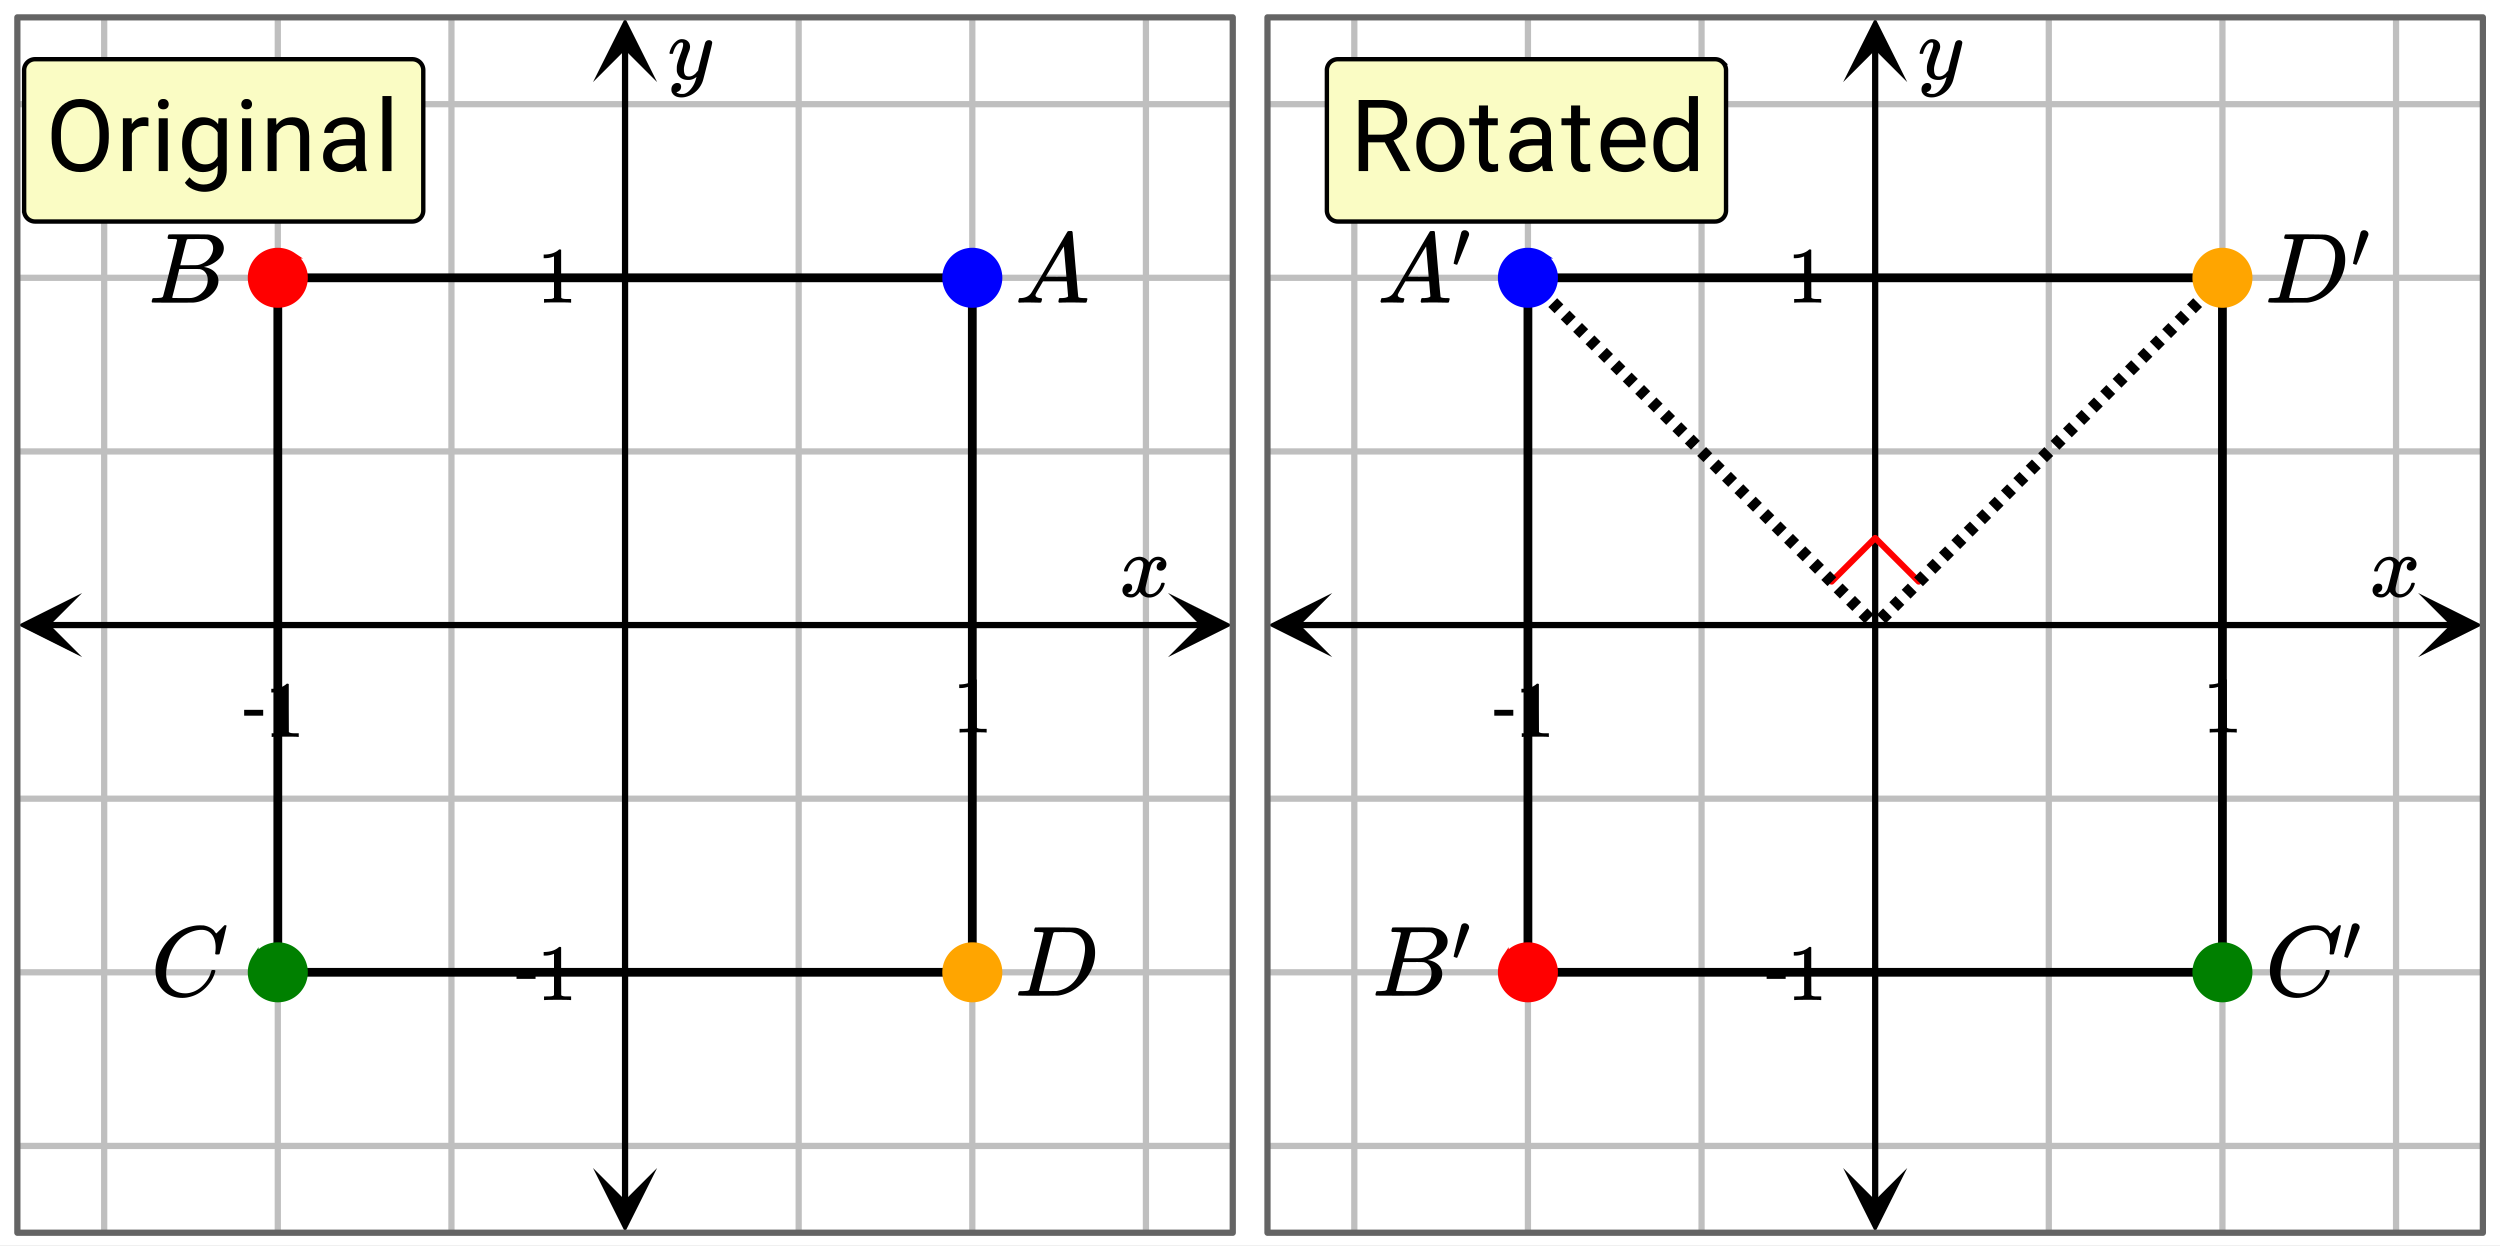 <svg xmlns="http://www.w3.org/2000/svg" xmlns:xlink="http://www.w3.org/1999/xlink" width="569.28" height="283.84" viewBox="0 0 426.96 212.88"><rect x="0" y="0" width="426.96" height="212.88" fill="#333333" stroke="none"/><defs><symbol overflow="visible" id="j"><path d="M.89-4.281c-.062-.051-.093-.102-.093-.157.039-.28.203-.632.484-1.062.477-.727 1.082-1.148 1.813-1.266.144-.02.25-.03.312-.03.364 0 .696.093 1 .28.301.18.52.407.657.688.132-.176.21-.285.234-.328.383-.426.82-.64 1.312-.64.414 0 .754.12 1.016.359.27.242.406.539.406.89 0 .313-.094.578-.281.797a.867.867 0 0 1-.703.328c-.2 0-.36-.055-.484-.172a.584.584 0 0 1-.188-.453c0-.469.258-.789.781-.969a.747.747 0 0 0-.172-.109c-.105-.063-.257-.094-.453-.094a.885.885 0 0 0-.281.032c-.398.167-.688.507-.875 1.015-.031.086-.184.656-.453 1.719C4.66-2.391 4.52-1.79 4.5-1.656a2.175 2.175 0 0 0-.047.453c0 .25.07.45.219.594.144.136.336.203.578.203.426 0 .813-.176 1.156-.531.352-.364.594-.77.719-1.22.031-.1.055-.16.078-.171.031-.02.113-.031.25-.031.195 0 .297.043.297.125 0 .011-.012.07-.031.171-.18.637-.54 1.188-1.078 1.657-.48.386-.985.578-1.516.578-.719 0-1.266-.32-1.64-.969-.294.461-.669.766-1.126.922-.093.02-.23.031-.406.031-.594 0-1.016-.21-1.266-.64a1.104 1.104 0 0 1-.156-.61c0-.3.094-.562.281-.781a.888.888 0 0 1 .704-.328c.445 0 .671.219.671.656 0 .375-.183.652-.546.828-.024.012-.047.028-.079.047l-.078.031a.123.123 0 0 1-.046.016l-.032.016c0 .03.07.074.219.125a.992.992 0 0 0 .406.078c.364 0 .68-.227.953-.688.114-.187.313-.851.594-2 .063-.226.129-.488.203-.781.07-.29.125-.508.156-.656.04-.157.067-.25.079-.282a3.95 3.95 0 0 0 .078-.593c0-.25-.07-.446-.203-.594a.72.72 0 0 0-.547-.219c-.469 0-.875.18-1.219.532a2.824 2.824 0 0 0-.688 1.234c-.023.086-.046.137-.078.156-.023.012-.105.016-.25.016zm0 0"/></symbol><symbol overflow="visible" id="m"><path d="M7.11-6.625c.132 0 .253.043.359.125a.37.37 0 0 1 .156.313c0 .125-.25 1.199-.75 3.218-.5 2.024-.79 3.13-.86 3.328-.167.5-.433.961-.796 1.391-.367.426-.79.758-1.266 1-.555.27-1.07.406-1.547.406-.781 0-1.312-.25-1.594-.75-.105-.136-.156-.34-.156-.61 0-.343.098-.616.297-.812.219-.199.442-.296.672-.296.457 0 .688.218.688.656 0 .375-.184.648-.547.828-.024.008-.047.02-.079.031-.03.02-.058.035-.078.047-.023.008-.039.016-.046.016l-.047.015c.03.063.14.125.328.188a1.4 1.4 0 0 0 .5.094h.11c.175 0 .312-.012.405-.032.383-.105.75-.367 1.094-.781A4.25 4.25 0 0 0 4.766.281c.113-.344.171-.547.171-.61 0-.007-.011-.003-.03.017a.545.545 0 0 0-.095.062 2.057 2.057 0 0 1-1.265.422c-.524 0-.953-.121-1.297-.36-.336-.25-.555-.609-.656-1.078a3.893 3.893 0 0 1-.016-.468c0-.25.008-.442.031-.579.07-.437.313-1.187.72-2.25.218-.601.327-1.023.327-1.265 0-.145-.015-.242-.047-.297-.023-.063-.078-.094-.171-.094h-.063c-.242 0-.469.11-.688.328-.324.336-.574.829-.75 1.485 0 .011-.007.027-.015.047a.188.188 0 0 1-.031.046l-.016.016c-.012.012-.031.016-.063.016h-.39c-.063-.051-.094-.094-.094-.125 0-.032.016-.102.047-.219.207-.719.531-1.273.969-1.672.343-.332.703-.5 1.078-.5.437 0 .781.121 1.031.36.258.23.39.558.39.984-.023.187-.038.293-.046.312 0 .063-.078.29-.235.672-.417 1.137-.667 1.969-.75 2.5a2.863 2.863 0 0 0-.015.36c0 .386.062.683.187.89.125.2.348.297.672.297.239 0 .461-.055.672-.172.207-.125.363-.242.469-.36.113-.124.254-.284.422-.484 0-.007.02-.113.062-.312.051-.207.125-.508.219-.906.102-.406.203-.785.297-1.14.383-1.54.598-2.349.64-2.423.133-.27.36-.406.672-.406zm0 0"/></symbol><symbol overflow="visible" id="k"><path d="M3.5-3.625H.25v-1H3.5zm0 0"/></symbol><symbol overflow="visible" id="l"><path d="M5.688 0c-.157-.031-.883-.047-2.172-.047-1.282 0-2 .016-2.157.047h-.156v-.625h.36c.519 0 .859-.016 1.015-.047.07-.008.18-.062.328-.156v-7.063a.368.368 0 0 0-.11.032 3.902 3.902 0 0 1-1.405.265h-.25v-.625h.25c.77-.031 1.41-.203 1.921-.515a2.46 2.46 0 0 0 .422-.313c.008-.031.063-.047.157-.047a.36.36 0 0 1 .234.078v4.079l.016 4.109c.132.137.43.203.89.203h.797V0zm0 0"/></symbol><symbol overflow="visible" id="n"><path d="M10.75-5.672c0 1.188-.203 2.227-.61 3.11-.398.886-.964 1.562-1.703 2.03-.73.47-1.585.704-2.562.704-.96 0-1.809-.234-2.547-.703-.742-.477-1.312-1.149-1.719-2.016C1.203-3.422.992-4.43.984-5.578v-.875c0-1.164.204-2.192.61-3.078.406-.895.976-1.582 1.718-2.063.739-.476 1.586-.719 2.547-.719.977 0 1.836.235 2.579.704.738.468 1.304 1.152 1.703 2.046.406.899.609 1.934.609 3.11zm-1.594-.797c0-1.437-.293-2.539-.875-3.312-.574-.77-1.383-1.156-2.422-1.156-1.011 0-1.808.386-2.39 1.156-.574.773-.871 1.84-.89 3.203v.906c0 1.399.288 2.496.874 3.297.594.793 1.399 1.188 2.422 1.188 1.04 0 1.844-.375 2.406-1.125.563-.758.852-1.844.875-3.25zm0 0"/></symbol><symbol overflow="visible" id="o"><path d="M5.531-7.64a4.784 4.784 0 0 0-.765-.063c-1.012 0-1.7.433-2.063 1.297V0H1.172v-9.016h1.5l.015 1.032c.508-.801 1.227-1.204 2.157-1.204.3 0 .531.04.687.11zm0 0"/></symbol><symbol overflow="visible" id="p"><path d="M2.844 0H1.297v-9.016h1.547zM1.172-11.422a.88.88 0 0 1 .234-.625c.157-.176.38-.265.672-.265.3 0 .531.09.688.265a.88.88 0 0 1 .234.625c0 .25-.078.461-.234.625-.157.168-.387.25-.688.25-.293 0-.515-.082-.672-.25a.874.874 0 0 1-.234-.625zm0 0"/></symbol><symbol overflow="visible" id="q"><path d="M.797-4.594c0-1.406.32-2.52.969-3.343.656-.833 1.52-1.25 2.593-1.25 1.102 0 1.961.39 2.579 1.171l.078-1h1.406v8.797c0 1.164-.352 2.082-1.047 2.75-.688.676-1.617 1.016-2.781 1.016-.649 0-1.282-.14-1.907-.422C2.063 2.852 1.587 2.477 1.266 2l.796-.938c.657.82 1.461 1.235 2.422 1.235.75 0 1.332-.215 1.75-.64.426-.419.641-1.012.641-1.782v-.781C6.258-.187 5.415.172 4.344.172 3.289.172 2.437-.254 1.78-1.11 1.125-1.961.797-3.125.797-4.594zm1.562.188c0 1.011.207 1.808.625 2.39.414.586 1 .875 1.75.875.97 0 1.68-.441 2.141-1.328v-4.125c-.48-.851-1.188-1.281-2.125-1.281-.75 0-1.34.293-1.766.875-.418.586-.625 1.45-.625 2.594zm0 0"/></symbol><symbol overflow="visible" id="r"><path d="M2.625-9.016l.047 1.125c.687-.863 1.586-1.296 2.703-1.296 1.906 0 2.867 1.074 2.89 3.218V0H6.72v-5.969c0-.656-.149-1.133-.438-1.437-.293-.313-.75-.469-1.375-.469-.5 0-.937.137-1.312.406-.375.262-.672.61-.89 1.047V0H1.171v-9.016zm0 0"/></symbol><symbol overflow="visible" id="s"><path d="M6.734 0c-.086-.176-.156-.492-.218-.953C5.805-.203 4.953.172 3.953.172c-.887 0-1.617-.25-2.187-.75C1.19-1.086.906-1.727.906-2.5c0-.938.352-1.664 1.063-2.188.718-.519 1.726-.78 3.031-.78h1.5v-.704c0-.539-.164-.973-.484-1.297-.325-.32-.797-.484-1.422-.484-.555 0-1.016.14-1.39.422-.376.281-.563.62-.563 1.015H1.094c0-.457.156-.894.468-1.312.32-.414.754-.742 1.297-.984a4.338 4.338 0 0 1 1.813-.376c1.039 0 1.851.262 2.437.782.594.523.899 1.234.922 2.14v4.157c0 .824.11 1.48.328 1.968V0zM4.172-1.172c.488 0 .945-.125 1.375-.375.437-.25.754-.578.953-.984v-1.844H5.281c-1.886 0-2.828.555-2.828 1.656 0 .48.16.86.485 1.14.32.274.734.407 1.234.407zm0 0"/></symbol><symbol overflow="visible" id="t"><path d="M2.844 0H1.297v-12.813h1.547zm0 0"/></symbol><symbol overflow="visible" id="y"><path d="M5.86-4.906H3.015V0h-1.61v-12.14h4.016c1.363 0 2.414.312 3.156.937.738.617 1.11 1.523 1.11 2.719 0 .75-.211 1.406-.626 1.968-.406.563-.976.985-1.703 1.266l2.86 5.156V0H8.5zM3.015-6.22h2.453c.789 0 1.422-.203 1.89-.61.477-.413.72-.968.72-1.655 0-.75-.227-1.32-.673-1.72-.449-.405-1.093-.612-1.937-.624H3.016zm0 0"/></symbol><symbol overflow="visible" id="z"><path d="M.766-4.594c0-.883.171-1.676.515-2.375.344-.707.82-1.254 1.438-1.64.625-.383 1.336-.579 2.14-.579 1.227 0 2.22.43 2.97 1.282.757.843 1.14 1.976 1.14 3.39v.11c0 .875-.168 1.664-.5 2.36A3.87 3.87 0 0 1 7.03-.407c-.625.386-1.343.578-2.156.578-1.23 0-2.227-.426-2.984-1.281C1.14-1.961.766-3.086.766-4.484zm1.546.188c0 1 .227 1.804.688 2.406.469.605 1.094.906 1.875.906.781 0 1.398-.304 1.86-.922.468-.613.702-1.472.702-2.578 0-.988-.242-1.789-.718-2.406-.469-.613-1.09-.922-1.86-.922-.773 0-1.39.305-1.859.906-.46.606-.688 1.477-.688 2.61zm0 0"/></symbol><symbol overflow="visible" id="A"><path d="M3.266-11.203v2.187h1.671v1.188H3.266v5.594c0 .367.07.636.218.812.145.18.399.266.766.266.176 0 .422-.032.734-.094V0a4.43 4.43 0 0 1-1.187.172c-.688 0-1.211-.207-1.563-.625-.343-.414-.515-1.008-.515-1.781v-5.594H.079v-1.188h1.64v-2.187zm0 0"/></symbol><symbol overflow="visible" id="B"><path d="M4.906.172c-1.218 0-2.215-.399-2.984-1.203-.762-.813-1.14-1.89-1.14-3.235v-.28c0-.895.163-1.692.5-2.391.343-.708.82-1.258 1.437-1.657a3.63 3.63 0 0 1 2-.594c1.176 0 2.086.387 2.734 1.157.656.773.984 1.875.984 3.312v.657H2.314c.03.886.289 1.605.78 2.156.5.543 1.134.812 1.907.812.54 0 1-.11 1.375-.328a3.496 3.496 0 0 0 1-.89l.938.734C7.563-.41 6.425.172 4.905.172zM4.72-7.922c-.625 0-1.153.23-1.578.688-.418.449-.672 1.078-.766 1.89h4.516v-.11c-.043-.78-.258-1.382-.641-1.812-.375-.437-.887-.656-1.531-.656zm0 0"/></symbol><symbol overflow="visible" id="C"><path d="M.797-4.594c0-1.375.328-2.484.984-3.328.657-.844 1.516-1.266 2.578-1.266 1.051 0 1.883.36 2.5 1.079v-4.704h1.547V0H6.984l-.078-.969C6.29-.207 5.438.171 4.344.171c-1.055 0-1.907-.425-2.563-1.28-.656-.864-.984-1.985-.984-3.36zm1.531.188c0 1.023.211 1.824.64 2.406.427.574 1.009.86 1.75.86.977 0 1.692-.438 2.141-1.313V-6.61c-.46-.844-1.168-1.266-2.125-1.266-.75 0-1.34.293-1.765.875-.43.586-.64 1.45-.64 2.594zm0 0"/></symbol><symbol overflow="visible" id="u"><path d="M4.922-10.719c0-.008-.008-.023-.016-.047-.011-.02-.031-.03-.062-.03a.311.311 0 0 1-.063-.032.342.342 0 0 0-.11-.016c-.042-.008-.077-.015-.109-.015h-.28a.957.957 0 0 0-.173-.016h-.171c-.274 0-.438-.004-.5-.016-.055-.007-.09-.046-.11-.109-.023-.031-.015-.133.016-.313.062-.195.113-.304.156-.328.008-.02.75-.03 2.219-.03 2.945 0 4.504.015 4.672.046.78.117 1.394.387 1.843.813.446.437.672.945.672 1.515 0 .406-.105.797-.312 1.172-.262.45-.668.86-1.219 1.234a5.127 5.127 0 0 1-1.719.75l-.172.047c.75.106 1.352.371 1.813.797.457.418.687.938.687 1.563 0 .812-.375 1.578-1.125 2.296A4.985 4.985 0 0 1 7.734-.016C7.648-.004 6.454 0 4.141 0 1.859 0 .703-.008.67-.031.618-.063.595-.11.595-.171c0-.083.008-.161.031-.235.063-.219.117-.336.172-.36.05-.007.14-.015.265-.015h.094c.313 0 .657-.02 1.032-.063.156-.031.265-.097.328-.203.03-.039.437-1.617 1.218-4.734.79-3.125 1.188-4.77 1.188-4.938zm6.156 1.422c0-.383-.101-.71-.297-.984-.199-.27-.465-.453-.797-.547-.074-.02-.593-.035-1.562-.047-.23 0-.469.008-.719.016h-.828c-.156.011-.258.054-.297.125-.031.043-.226.761-.578 2.156-.344 1.387-.523 2.117-.531 2.187h1.375c.926 0 1.457-.007 1.593-.03.47-.083.91-.266 1.329-.548.414-.289.734-.644.953-1.062.238-.426.36-.848.36-1.266zm-.922 5.39c0-.5-.136-.913-.406-1.25a1.482 1.482 0 0 0-1-.577 33.342 33.342 0 0 0-1.422-.016c-1.344 0-2.023.008-2.031.016 0 .023-.102.437-.297 1.25-.2.804-.398 1.605-.594 2.406L4.094-.891c0 .055.066.086.203.094.144 0 .61.008 1.39.016 1.008 0 1.555-.004 1.641-.016.738-.082 1.395-.414 1.969-1 .57-.582.86-1.285.86-2.11zm0 0"/></symbol><symbol overflow="visible" id="v"><path d="M.719 0C.633-.082.594-.145.594-.188c0-.039.02-.132.062-.28.04-.157.07-.243.094-.266l.063-.047h.25c.789-.04 1.367-.328 1.734-.86.07-.062 1.101-1.796 3.094-5.203 2-3.414 3.015-5.14 3.046-5.172.051-.101.102-.164.157-.187.05-.02.18-.031.39-.031h.282c.07.105.109.164.109.171l.469 5.516c.32 3.68.492 5.54.515 5.578.063.125.43.188 1.11.188.125 0 .21.008.265.015.051 0 .094.012.125.032.032.023.047.062.047.125 0 .023-.023.101-.062.234-.031.168-.063.273-.094.313-.031.042-.11.062-.234.062-.2 0-.54-.004-1.016-.016-.469-.007-.844-.015-1.125-.015-1.074 0-1.777.011-2.11.031h-.202a.674.674 0 0 1-.11-.14c0-.032.016-.141.047-.329.04-.144.07-.234.094-.265l.078-.047h.344c.613-.02.976-.117 1.093-.297l-.218-2.563H4.828l-.578 1c-.406.68-.617 1.047-.625 1.11a.456.456 0 0 0-.078.25c0 .281.265.449.797.5.207 0 .312.058.312.172a.868.868 0 0 1-.047.234c-.03.156-.07.262-.109.313C4.469-.02 4.395 0 4.281 0c-.187 0-.496-.004-.922-.016-.418-.007-.734-.015-.953-.015-.804 0-1.32.011-1.547.031zm8.094-4.438c0-.125-.075-1.007-.22-2.656-.136-1.656-.21-2.488-.218-2.5l-.469.735-1.078 1.828-1.531 2.593 1.75.016c1.176 0 1.766-.004 1.766-.016zm0 0"/></symbol><symbol overflow="visible" id="w"><path d="M11.125-8.219c0-.937-.21-1.676-.625-2.219-.418-.539-1.016-.812-1.797-.812-.594 0-1.246.14-1.953.422-1.23.523-2.195 1.402-2.89 2.64C3.233-7.082 2.843-5.78 2.687-4.28a4.452 4.452 0 0 0-.016.484c0 1.305.43 2.242 1.297 2.813.539.386 1.21.578 2.015.578.426 0 .895-.098 1.407-.297.675-.27 1.285-.719 1.828-1.344.55-.625.926-1.305 1.125-2.047.05-.156.086-.242.11-.265.03-.02.116-.032.265-.032.238 0 .36.047.36.141 0 .023-.013.078-.032.172-.274 1.012-.82 1.922-1.64 2.734C8.593-.539 7.671-.02 6.64.22a4.791 4.791 0 0 1-1.188.156c-1.18 0-2.168-.336-2.969-1A4.502 4.502 0 0 1 .97-3.188a5.11 5.11 0 0 1-.11-1.109C.86-5.672 1.285-7 2.141-8.28a8.53 8.53 0 0 1 1.89-2.078 7.979 7.979 0 0 1 2.5-1.36c.664-.195 1.282-.297 1.844-.297.406 0 .64.008.703.016.688.117 1.266.398 1.735.844.019.023.062.078.124.172.07.093.133.18.188.25.05.062.082.093.094.093.031 0 .187-.144.469-.437.07-.07.156-.149.25-.235.093-.093.18-.187.265-.28.094-.102.149-.165.172-.188l.266-.266h.093c.164 0 .25.043.25.125 0 .043-.183.824-.546 2.344a294.608 294.608 0 0 0-.626 2.39c-.023.055-.046.09-.078.11-.03.023-.136.031-.312.031h-.266c-.062-.062-.101-.098-.11-.11 0-.019.009-.124.032-.312.031-.226.047-.476.047-.75zm0 0"/></symbol><symbol overflow="visible" id="x"><path d="M4.906-10.719c0-.008-.008-.023-.015-.047-.012-.02-.032-.03-.063-.03a.311.311 0 0 1-.062-.032.342.342 0 0 0-.11-.016c-.043-.008-.086-.015-.125-.015h-.265a.957.957 0 0 0-.172-.016h-.172c-.387 0-.594-.04-.625-.125-.012-.031 0-.125.031-.281.063-.219.113-.336.156-.36.02-.02 1.149-.03 3.391-.03 1.906.023 2.973.038 3.203.046a3.2 3.2 0 0 1 .688.078c.894.211 1.609.684 2.14 1.422.54.742.813 1.664.813 2.766 0 .574-.07 1.132-.203 1.671-.325 1.293-.993 2.461-2 3.5C10.359-1 9.046-.284 7.578-.046l-.234.031L4.03 0h-1.89C1.117 0 .6-.023.594-.078V-.11a.187.187 0 0 1-.031-.079c0-.019.015-.097.046-.234C.66-.609.707-.71.75-.734c.04-.032.172-.047.39-.047.313 0 .657-.02 1.032-.063.156-.031.265-.097.328-.203.031-.039.438-1.617 1.219-4.734.789-3.125 1.187-4.77 1.187-4.938zM12-8.016c0-.843-.227-1.504-.672-1.984-.437-.488-1.055-.773-1.844-.86h-.75c-.199-.007-.386-.015-.562-.015-.168 0-.352.008-.547.016h-.719c-.156.011-.261.062-.312.156-.024.043-.438 1.683-1.25 4.922-.805 3.23-1.203 4.86-1.203 4.89 0 .055.062.086.187.094h1.313c.914 0 1.43-.004 1.546-.015C8.27-.988 9.18-1.446 9.922-2.188a5.152 5.152 0 0 0 1-1.422c.27-.551.515-1.274.734-2.172.227-.907.344-1.649.344-2.235zm0 0"/></symbol><symbol overflow="visible" id="D"><path d="M2.25-6.375c.195 0 .367.07.516.203a.632.632 0 0 1 .218.469c0 .031-.007.09-.015.172-.012.054-.344.902-1 2.547C1.312-1.348.973-.52.953-.5c-.012.012-.027.016-.047.016a.806.806 0 0 1-.265-.063c-.2-.07-.297-.117-.297-.14 0-.063.207-.946.625-2.657.426-1.707.656-2.597.687-2.672.114-.238.313-.359.594-.359zm0 0"/></symbol><clipPath id="a"><path d="M0 0h426.96v212.75H0zm0 0"/></clipPath><clipPath id="b"><path d="M3.074 101.273H15V113H3.074zm0 0"/></clipPath><clipPath id="c"><path d="M199.473 101.273H211V113h-11.527zm0 0"/></clipPath><clipPath id="d"><path d="M101.273 199H113v11.426h-11.727zm0 0"/></clipPath><clipPath id="e"><path d="M101.273 3H113v11.027h-11.727zm0 0"/></clipPath><clipPath id="f"><path d="M216.574 101.273H228V113h-11.426zm0 0"/></clipPath><clipPath id="g"><path d="M412.973 101.273H424V113h-11.027zm0 0"/></clipPath><clipPath id="h"><path d="M314.773 199H326v11.426h-11.227zm0 0"/></clipPath><clipPath id="i"><path d="M314.773 3H326v11.027h-11.227zm0 0"/></clipPath></defs><g clip-path="url(#a)" fill="#fff"><path d="M0 0h426.96v212.88H0z"/><path d="M0 0h426.96v212.88H0z"/></g><path d="M17.793 210.535V2.965M47.445 210.535V2.965M77.098 210.535V2.965M136.402 210.535V2.965M166.055 210.535V2.965M195.707 210.535V2.965M2.965 195.707h207.57M2.965 166.055h207.57M2.965 136.402h207.57M2.965 77.098h207.57M2.965 47.445h207.57M2.965 17.793h207.57M231.293 210.535V2.965M260.945 210.535V2.965M290.598 210.535V2.965M349.902 210.535V2.965M379.555 210.535V2.965M409.207 210.535V2.965M216.465 195.707h207.57M216.465 166.055h207.57M216.465 136.402h207.57M216.465 77.098h207.57M216.465 47.445h207.57M216.465 17.793h207.57" fill="none" stroke-width="1.067" stroke="gray" stroke-opacity=".502"/><path d="M8.441 106.75H205.06" fill="none" stroke-width="1.067" stroke="#000"/><g clip-path="url(#b)"><path d="M14.027 101.273L3.074 106.75l10.953 5.477-5.476-5.477zm0 0"/></g><g clip-path="url(#c)"><path d="M199.473 101.273l10.953 5.477-10.953 5.477 5.476-5.477zm0 0"/></g><path d="M106.75 205.059V8.44" fill="none" stroke-width="1.067" stroke="#000"/><g clip-path="url(#d)"><path d="M101.273 199.473l5.477 10.953 5.477-10.953-5.477 5.476zm0 0"/></g><g clip-path="url(#e)"><path d="M101.273 14.027l5.477-10.953 5.477 10.953-5.477-5.476zm0 0"/></g><path d="M221.941 106.75H418.56" fill="none" stroke-width="1.067" stroke="#000"/><g clip-path="url(#f)"><path d="M227.527 101.273l-10.953 5.477 10.953 5.477-5.476-5.477zm0 0"/></g><g clip-path="url(#g)"><path d="M412.973 101.273l10.953 5.477-10.953 5.477 5.476-5.477zm0 0"/></g><path d="M320.25 205.059V8.44" fill="none" stroke-width="1.067" stroke="#000"/><g clip-path="url(#h)"><path d="M314.773 199.473l5.477 10.953 5.477-10.953-5.477 5.476zm0 0"/></g><g clip-path="url(#i)"><path d="M314.773 14.027l5.477-10.953 5.477 10.953-5.477-5.476zm0 0"/></g><path d="M312.817 99.316l7.433-7.433M320.25 91.883l7.434 7.433" fill="none" stroke-width="1.067" stroke-linecap="round" stroke-linejoin="round" stroke="red"/><path d="M166.055 47.445v118.61M166.055 166.055H47.445M47.445 166.055V47.445M47.445 47.445h118.61M379.555 47.445v118.61M379.555 166.055h-118.61M260.945 166.055V47.445M260.945 47.445h118.61" fill="none" stroke-width="1.498" stroke-linecap="round" stroke="#000"/><path d="M261.7 46.691l1.058 1.059-1.508 1.508-1.059-1.059m3.625.61l1.063 1.058-1.512 1.512-1.058-1.063m3.628.61l1.06 1.062-1.509 1.508-1.062-1.059m3.629.61l1.058 1.058-1.508 1.508-1.058-1.058m3.629.61l1.058 1.058-1.511 1.511-1.059-1.058m3.629.61l1.059 1.058-1.508 1.508-1.059-1.059m3.63.61l1.058 1.058-1.512 1.512-1.059-1.059m3.63.606l1.058 1.062-1.508 1.508-1.062-1.059m3.628.61l1.063 1.058-1.512 1.512-1.058-1.063m3.629.61l1.058 1.062-1.508 1.508-1.062-1.058m3.629.609l1.058 1.058-1.507 1.508-1.06-1.058m3.63.61l1.058 1.058-1.511 1.511-1.059-1.058m3.629.61l1.059 1.058-1.508 1.508-1.059-1.059m3.63.61l1.058 1.058-1.512 1.512-1.059-1.059m3.63.606l1.058 1.062-1.508 1.508-1.062-1.059m3.628.61l1.063 1.058-1.512 1.512-1.058-1.063m3.629.61l1.058 1.062-1.508 1.508-1.062-1.058m3.629.609l1.058 1.059-1.507 1.507-1.06-1.058m3.63.61l1.058 1.058-1.511 1.511-1.059-1.058m3.629.61l1.059 1.058-1.508 1.508-1.059-1.059m3.625.61l1.063 1.058-1.512 1.512-1.059-1.063m3.63.61l1.058 1.062-1.508 1.508-1.062-1.059m3.628.61l1.063 1.058-1.512 1.512-1.058-1.063m3.629.61l1.058 1.058-1.512 1.512-1.058-1.058m3.629.609l1.058 1.059-1.507 1.507-1.059-1.058m3.629.61l1.058 1.058-1.511 1.511-1.059-1.058m3.63.61l1.058 1.058-1.508 1.508-1.059-1.059m3.625.61l1.063 1.058-1.512 1.512-1.059-1.063M380.309 48.2l-1.059 1.058-1.508-1.508 1.059-1.059m-.61 3.625l-1.058 1.063-1.512-1.512 1.063-1.058m-.61 3.629l-1.062 1.058-1.508-1.508 1.058-1.062m-.609 3.629l-1.058 1.058-1.512-1.508 1.062-1.058m-.61 3.629l-1.058 1.058-1.511-1.511 1.058-1.059m-.61 3.629l-1.058 1.059-1.508-1.508 1.059-1.059m-.61 3.63l-1.058 1.058-1.512-1.512 1.059-1.059m-.61 3.63l-1.058 1.058-1.508-1.508 1.059-1.062m-.61 3.628l-1.058 1.063-1.512-1.512 1.063-1.058m-.61 3.629l-1.062 1.058-1.508-1.508 1.058-1.062m-.609 3.629l-1.058 1.058-1.508-1.507 1.058-1.06m-.61 3.63l-1.058 1.058-1.511-1.511 1.058-1.059m-.61 3.629l-1.058 1.059-1.508-1.508 1.059-1.059m-.61 3.63l-1.058 1.058-1.512-1.512 1.059-1.059m-.606 3.63l-1.062 1.058-1.508-1.508 1.059-1.062m-.61 3.628l-1.058 1.063-1.512-1.512 1.063-1.058m-.61 3.629l-1.062 1.058-1.508-1.508 1.058-1.062m-.609 3.629l-1.059 1.058-1.507-1.507 1.058-1.06m-.61 3.63l-1.058 1.058-1.511-1.511 1.058-1.059m-.61 3.629l-1.058 1.059-1.508-1.508 1.059-1.059m-.61 3.625l-1.058 1.063-1.512-1.512 1.063-1.059m-.61 3.63l-1.062 1.058-1.508-1.508 1.059-1.062m-.61 3.629l-1.058 1.062-1.512-1.512 1.063-1.058m-.61 3.629l-1.058 1.058-1.512-1.512 1.058-1.058m-.609 3.629l-1.059 1.058-1.507-1.507 1.058-1.059m-.61 3.629l-1.058 1.058-1.511-1.511 1.058-1.059m-.61 3.63l-1.058 1.058-1.508-1.508 1.059-1.059m-.61 3.625l-1.058 1.063-1.512-1.512 1.063-1.059"/><path d="M52.035 47.445c0 .301-.027.598-.086.895a4.78 4.78 0 0 1-.261.863 4.693 4.693 0 0 1-.997 1.488 4.616 4.616 0 0 1-2.351 1.258 4.597 4.597 0 0 1-.895.086c-.3 0-.601-.027-.898-.086a4.741 4.741 0 0 1-.86-.261 4.693 4.693 0 0 1-1.488-.997 4.642 4.642 0 0 1-.574-.695 4.411 4.411 0 0 1-.422-.793 4.601 4.601 0 0 1-.352-1.758 4.641 4.641 0 0 1 .774-2.55 4.28 4.28 0 0 1 .574-.696 4.28 4.28 0 0 1 .696-.574c.25-.168.515-.309.793-.422a4.641 4.641 0 0 1 1.758-.352 4.601 4.601 0 0 1 1.757.352c.277.113.543.254.793.422a4.642 4.642 0 0 1 1.953 2.922c.059.297.086.598.086.898zm0 0" fill="red" stroke-width="1.067" stroke="red"/><path d="M170.649 47.445a4.601 4.601 0 0 1-.352 1.758 4.411 4.411 0 0 1-.422.793 4.642 4.642 0 0 1-2.922 1.953 4.637 4.637 0 0 1-.898.086c-.301 0-.598-.027-.895-.086a4.78 4.78 0 0 1-.863-.261 4.693 4.693 0 0 1-1.488-.997 4.616 4.616 0 0 1-1.258-2.351 4.597 4.597 0 0 1-.086-.895c0-.3.027-.601.086-.898.058-.293.148-.582.262-.86a4.693 4.693 0 0 1 .996-1.488c.214-.215.445-.406.695-.574.25-.168.516-.309.793-.422a4.601 4.601 0 0 1 1.758-.352 4.641 4.641 0 0 1 2.55.774c.254.168.485.36.696.574.215.211.406.442.574.696.168.25.309.515.422.793a4.641 4.641 0 0 1 .352 1.758zm0 0" fill="#00f" stroke-width="1.067" stroke="#00f"/><path d="M52.035 166.055c0 .3-.027.601-.086.898a4.741 4.741 0 0 1-.261.86 4.693 4.693 0 0 1-.997 1.488 4.642 4.642 0 0 1-.695.574c-.25.168-.516.309-.793.422a4.601 4.601 0 0 1-1.758.352 4.641 4.641 0 0 1-2.55-.774 4.28 4.28 0 0 1-.696-.574 4.28 4.28 0 0 1-.574-.695 4.411 4.411 0 0 1-.422-.793 4.641 4.641 0 0 1-.352-1.758 4.601 4.601 0 0 1 .352-1.758c.113-.277.254-.543.422-.793a4.642 4.642 0 0 1 2.922-1.953c.297-.059.598-.086.898-.086.301 0 .598.027.895.086.297.058.582.148.863.262a4.693 4.693 0 0 1 1.488.996 4.616 4.616 0 0 1 1.258 2.351c.059.297.086.594.086.895zm0 0" fill="green" stroke-width="1.067" stroke="green"/><path d="M170.649 166.055a4.641 4.641 0 0 1-.774 2.55 4.28 4.28 0 0 1-.574.696 4.28 4.28 0 0 1-.695.574c-.25.168-.516.309-.793.422a4.641 4.641 0 0 1-1.758.352 4.601 4.601 0 0 1-1.758-.352 4.411 4.411 0 0 1-.793-.422 4.642 4.642 0 0 1-1.953-2.922 4.637 4.637 0 0 1-.086-.898c0-.301.027-.598.086-.895a4.78 4.78 0 0 1 .262-.863 4.693 4.693 0 0 1 .996-1.488 4.616 4.616 0 0 1 2.351-1.258c.297-.059.594-.086.895-.086.3 0 .601.027.898.086.293.058.582.148.86.262a4.693 4.693 0 0 1 1.488.996c.215.214.406.445.574.695.168.25.309.516.422.793a4.601 4.601 0 0 1 .352 1.758zm0 0" fill="orange" stroke-width="1.067" stroke="orange"/><path d="M265.535 47.445c0 .301-.027.598-.086.895a4.78 4.78 0 0 1-.261.863 4.693 4.693 0 0 1-.996 1.488 4.616 4.616 0 0 1-2.352 1.258 4.597 4.597 0 0 1-.895.086c-.3 0-.601-.027-.898-.086a4.741 4.741 0 0 1-.86-.261 4.693 4.693 0 0 1-1.488-.997 4.642 4.642 0 0 1-.574-.695 4.411 4.411 0 0 1-.422-.793 4.601 4.601 0 0 1-.352-1.758 4.641 4.641 0 0 1 .774-2.55 4.28 4.28 0 0 1 .574-.696 4.28 4.28 0 0 1 .696-.574c.25-.168.515-.309.793-.422a4.641 4.641 0 0 1 1.758-.352 4.601 4.601 0 0 1 1.757.352c.278.113.543.254.793.422a4.642 4.642 0 0 1 1.953 2.922c.059.297.086.598.086.898zm0 0" fill="#00f" stroke-width="1.067" stroke="#00f"/><path d="M384.149 47.445a4.601 4.601 0 0 1-.352 1.758 4.411 4.411 0 0 1-.422.793 4.642 4.642 0 0 1-2.922 1.953 4.637 4.637 0 0 1-.898.086c-.301 0-.598-.027-.895-.086a4.78 4.78 0 0 1-.863-.261 4.693 4.693 0 0 1-1.488-.997 4.616 4.616 0 0 1-1.258-2.351 4.597 4.597 0 0 1-.086-.895c0-.3.027-.601.086-.898.059-.293.148-.582.262-.86a4.693 4.693 0 0 1 .996-1.488c.215-.215.445-.406.695-.574.25-.168.516-.309.793-.422a4.601 4.601 0 0 1 1.758-.352 4.641 4.641 0 0 1 2.55.774c.25.168.485.36.696.574.215.211.406.442.574.696.168.25.309.515.422.793a4.641 4.641 0 0 1 .352 1.758zm0 0" fill="orange" stroke-width="1.067" stroke="orange"/><path d="M265.535 166.055c0 .3-.027.601-.086.898a4.741 4.741 0 0 1-.261.86 4.693 4.693 0 0 1-.996 1.488 4.642 4.642 0 0 1-.696.574c-.25.168-.515.309-.793.422a4.601 4.601 0 0 1-1.758.352 4.641 4.641 0 0 1-2.55-.774 4.28 4.28 0 0 1-.696-.574 4.28 4.28 0 0 1-.574-.695 4.411 4.411 0 0 1-.422-.793 4.641 4.641 0 0 1-.352-1.758 4.602 4.602 0 0 1 .352-1.758c.114-.277.254-.543.422-.793a4.642 4.642 0 0 1 2.922-1.953c.297-.059.598-.086.898-.086.301 0 .598.027.895.086.297.058.582.148.863.262a4.693 4.693 0 0 1 1.489.996 4.616 4.616 0 0 1 1.257 2.351c.059.297.086.594.086.895zm0 0" fill="red" stroke-width="1.067" stroke="red"/><path d="M384.149 166.055a4.641 4.641 0 0 1-.774 2.55 4.28 4.28 0 0 1-.574.696 4.454 4.454 0 0 1-1.488.996 4.641 4.641 0 0 1-1.758.352 4.601 4.601 0 0 1-1.758-.352 4.411 4.411 0 0 1-.793-.422 4.642 4.642 0 0 1-1.953-2.922 4.637 4.637 0 0 1-.086-.898c0-.301.027-.598.086-.895a4.78 4.78 0 0 1 .262-.863 4.693 4.693 0 0 1 .996-1.488 4.616 4.616 0 0 1 2.351-1.258c.297-.059.594-.086.895-.086.3 0 .601.027.898.086.293.058.582.148.86.262a4.693 4.693 0 0 1 1.488.996c.215.214.406.445.574.695.168.25.309.516.422.793a4.601 4.601 0 0 1 .352 1.758zm0 0" fill="green" stroke-width="1.067" stroke="green"/><path d="M2.965 2.965h207.57M210.535 2.965v207.57M210.535 210.535H2.965M2.965 210.535V2.965M216.465 2.965h207.57M424.035 2.965v207.57M424.035 210.535h-207.57M216.465 210.535V2.965" fill="none" stroke-width="1.067" stroke-linecap="round" stroke="#646464"/><use xlink:href="#j" x="191.167" y="101.881"/><use xlink:href="#k" x="41.448" y="125.853"/><use xlink:href="#l" x="45.193" y="125.853"/><use xlink:href="#l" x="162.677" y="125.103"/><use xlink:href="#m" x="114.007" y="13.484"/><use xlink:href="#k" x="87.963" y="170.8"/><use xlink:href="#l" x="91.709" y="170.8"/><use xlink:href="#l" x="91.709" y="51.689"/><path d="M4.121 35.957V11.984a1.88 1.88 0 0 1 .547-1.324 1.866 1.866 0 0 1 1.324-.547h64.426a1.866 1.866 0 0 1 1.871 1.871v23.973c0 .25-.047.488-.14.719a1.92 1.92 0 0 1-.407.605 1.832 1.832 0 0 1-.61.407 1.87 1.87 0 0 1-.714.144H5.992a1.87 1.87 0 0 1-.715-.144 1.832 1.832 0 0 1-.609-.407 1.92 1.92 0 0 1-.406-.605 1.885 1.885 0 0 1-.14-.719zm0 0" fill="#fafcc4" stroke="#000" stroke-width=".749"/><use xlink:href="#n" x="7.831" y="29.216"/><use xlink:href="#o" x="19.817" y="29.216"/><use xlink:href="#p" x="25.81" y="29.216"/><use xlink:href="#q" x="30.304" y="29.216"/><use xlink:href="#p" x="40.043" y="29.216"/><use xlink:href="#r" x="44.538" y="29.216"/><use xlink:href="#s" x="54.276" y="29.216"/><use xlink:href="#t" x="64.015" y="29.216"/><use xlink:href="#u" x="25.318" y="51.689"/><use xlink:href="#v" x="173.305" y="51.689"/><use xlink:href="#w" x="25.704" y="170.051"/><use xlink:href="#x" x="173.305" y="170.051"/><use xlink:href="#j" x="404.667" y="101.881"/><use xlink:href="#k" x="254.948" y="125.853"/><use xlink:href="#l" x="258.693" y="125.853"/><use xlink:href="#l" x="376.177" y="125.103"/><use xlink:href="#m" x="327.507" y="13.484"/><use xlink:href="#k" x="301.463" y="170.8"/><use xlink:href="#l" x="305.209" y="170.8"/><use xlink:href="#l" x="305.209" y="51.689"/><path d="M226.61 35.957V11.984c0-.246.046-.484.144-.714.094-.23.23-.434.402-.61a1.885 1.885 0 0 1 1.328-.547h64.422c.25 0 .489.047.719.14.227.099.43.231.605.407a1.884 1.884 0 0 1 .55 1.324l.001 23.973a1.889 1.889 0 0 1-.55 1.324 1.889 1.889 0 0 1-1.324.55l-64.423.001a1.889 1.889 0 0 1-1.328-.55 1.908 1.908 0 0 1-.547-1.325zm0 0" fill="#fafcc4" stroke="#000" stroke-width=".749"/><use xlink:href="#y" x="230.636" y="29.216"/><use xlink:href="#z" x="241.124" y="29.216"/><use xlink:href="#A" x="250.862" y="29.216"/><use xlink:href="#s" x="256.855" y="29.216"/><use xlink:href="#A" x="266.594" y="29.216"/><use xlink:href="#B" x="272.587" y="29.216"/><use xlink:href="#C" x="281.577" y="29.216"/><use xlink:href="#v" x="235.178" y="51.689"/><use xlink:href="#D" x="247.913" y="45.696"/><use xlink:href="#x" x="386.805" y="51.689"/><use xlink:href="#D" x="401.506" y="45.696"/><use xlink:href="#u" x="234.323" y="170.051"/><use xlink:href="#D" x="247.913" y="164.058"/><use xlink:href="#w" x="386.805" y="170.051"/><use xlink:href="#D" x="400.008" y="164.058"/></svg>